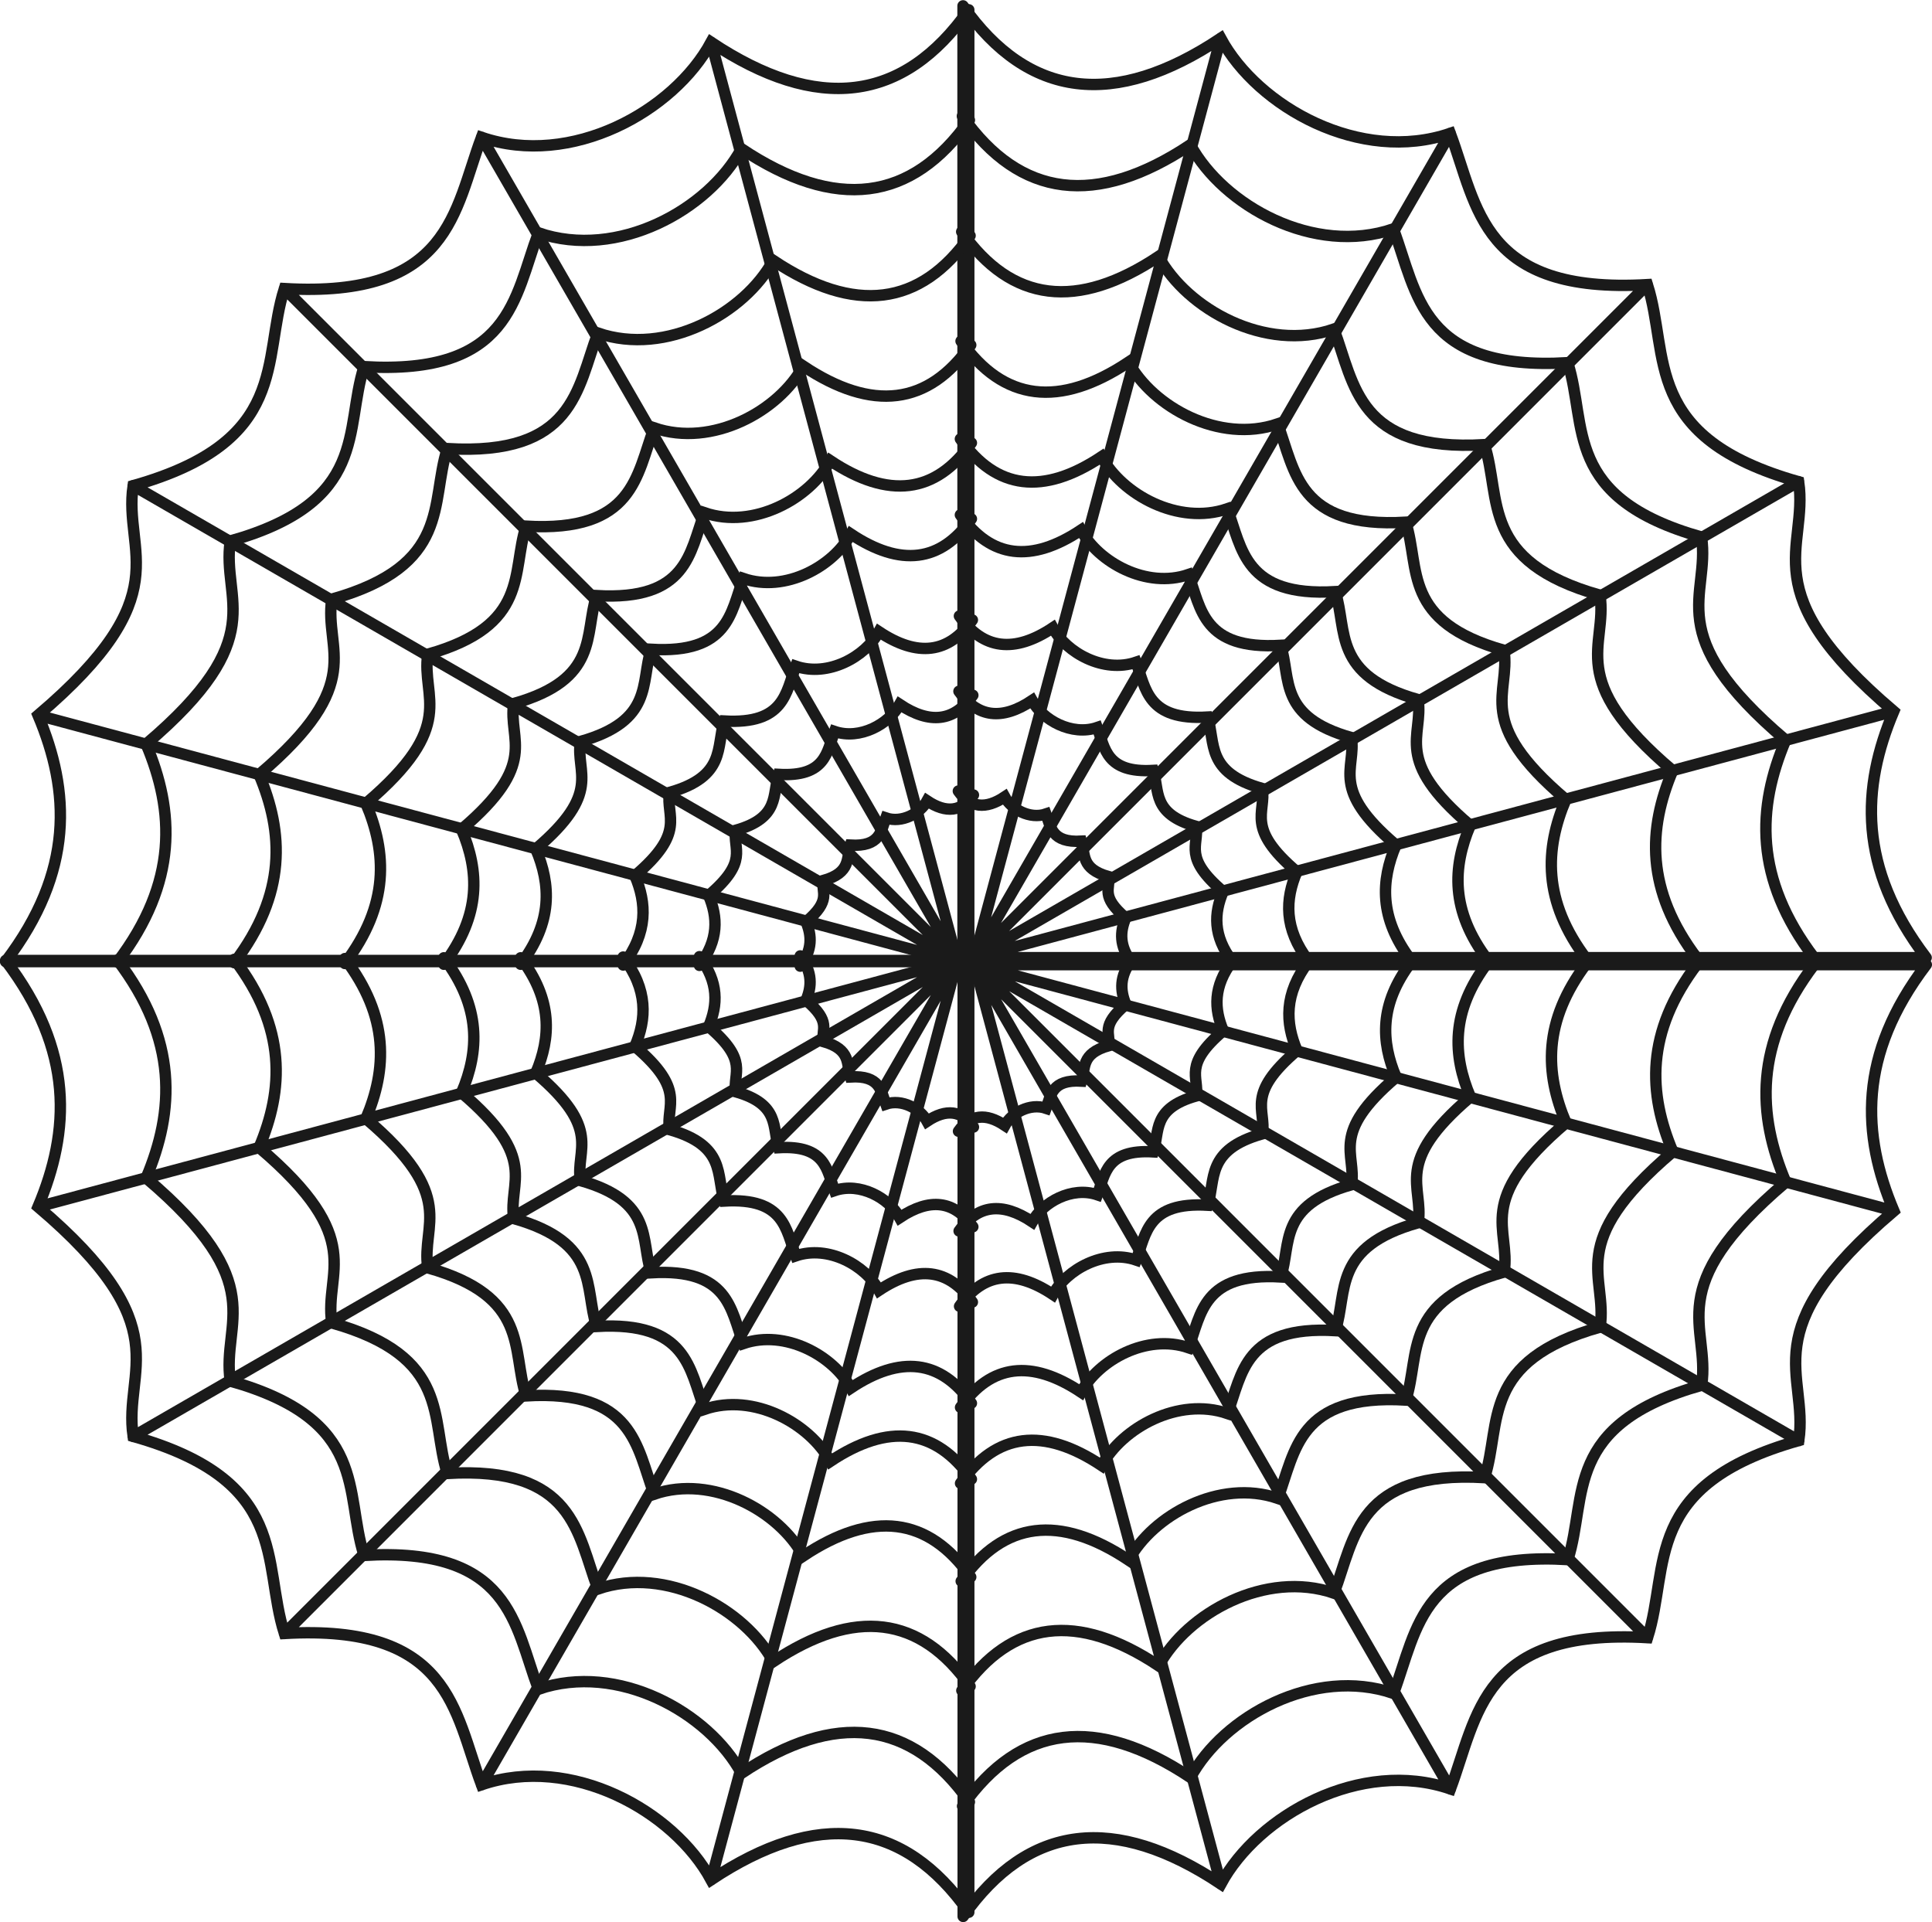 <svg xmlns="http://www.w3.org/2000/svg" viewBox="0 0 508.93 506.32" version="1.0"><g stroke="#1a1a1a" stroke-linecap="round" stroke-width="3" fill="none"><path d="M256.682 252.26h250.71M256.682 252.26l242.17-64.89M256.682 252.26l217.13-125.4M256.682 252.26l177.28-177.3M256.682 252.26l125.36-217.17M256.682 252.26l64.89-242.22M507.392 252.26c-18.097-23.808-16.987-44.873-8.543-64.89-37.423-31.786-22.414-42.598-25.046-60.468-41.399-11.685-33.884-33.152-39.843-51.925-43.689 2.547-44.719-20.501-51.925-39.843-23.634 8.082-50.627-6.868-60.467-25.046-27.999 18.63-50.665 15.927-67.89-8.543M253.682 252.26V1.55"/><path d="M477.932 252.36c-16.007-21.059-15.025-39.692-7.556-57.397-33.102-28.116-19.826-37.68-22.155-53.486-36.62-10.336-29.972-29.324-35.243-45.929-38.645 2.253-39.555-18.134-45.93-35.243-20.905 7.149-44.78-6.075-53.486-22.155-24.766 16.478-44.815 14.088-60.05-7.556"/><path d="M447.142 252.56c-13.824-18.187-12.976-34.278-6.526-49.569-28.588-24.281-17.122-32.541-19.133-46.191-31.625-8.926-25.884-25.325-30.436-39.665-33.374 1.946-34.16-15.661-39.665-30.436-18.054 6.174-38.674-5.246-46.19-19.133-21.39 14.231-38.705 12.167-51.862-6.526"/><path d="M418.022 252.76c-11.759-15.47-11.038-29.158-5.551-42.165-24.317-20.654-14.564-27.68-16.275-39.291-26.9-7.593-22.017-21.542-25.89-33.74-28.39 1.655-29.058-13.321-33.74-25.89-15.357 5.252-32.897-4.463-39.291-16.275-18.194 12.105-32.922 10.35-44.114-5.551"/><path d="M371.722 252.96c-8.47-11.142-7.95-20.999-3.998-30.367-17.514-14.875-10.489-19.935-11.722-28.297-19.374-5.468-15.857-15.514-18.646-24.3-20.446 1.192-20.928-9.594-24.3-18.646-11.061 3.782-23.693-3.214-28.298-11.721-13.103 8.718-23.711 7.454-31.772-3.998"/><path d="M391.962 252.96c-9.913-13.041-9.305-24.58-4.68-35.544-20.498-17.411-12.276-23.334-13.72-33.122-22.677-6.4-18.56-18.16-21.825-28.442-23.93 1.396-24.495-11.23-28.442-21.825-12.946 4.427-27.732-3.762-33.122-13.72-15.337 10.205-27.753 8.725-37.187-4.68M344.712 253.16c-6.56-8.631-6.158-16.268-3.097-23.525-13.567-11.524-8.126-15.444-9.08-21.922-15.01-4.236-12.285-12.019-14.446-18.825-15.839.924-16.212-7.432-18.825-14.445-8.568 2.93-18.354-2.49-21.922-9.08-10.15 6.754-18.368 5.774-24.613-3.097"/><path d="M324.622 253.26c-5.137-6.758-4.822-12.737-2.425-18.418-10.622-9.022-6.362-12.091-7.11-17.163-11.75-3.317-9.617-9.41-11.308-14.738-12.401.723-12.693-5.819-14.738-11.309-6.708 2.294-14.37-1.95-17.163-7.11-7.948 5.289-14.381 4.522-19.27-2.424M298.072 253.46c-3.254-4.281-3.055-8.069-1.536-11.668-6.73-5.716-4.03-7.66-4.504-10.873-7.444-2.101-6.093-5.961-7.165-9.337-7.856.458-8.04-3.687-9.337-7.165-4.25 1.454-9.103-1.235-10.873-4.503-5.035 3.35-9.11 2.864-12.208-1.537"/><g><path d="M252.192 253.3H1.482M252.192 253.3l-242.17-64.89M252.192 253.3L35.062 127.9M252.192 253.3L74.912 76M252.192 253.3L126.832 36.13M252.192 253.3l-64.89-242.22M1.482 253.3c18.097-23.808 16.987-44.873 8.543-64.89 37.423-31.786 22.414-42.598 25.046-60.468C76.47 116.257 68.955 94.79 74.914 76.017c43.689 2.547 44.719-20.501 51.925-39.843 23.634 8.082 50.627-6.868 60.467-25.046 27.999 18.63 50.665 15.927 67.89-8.543M255.192 253.3V2.59"/><path d="M30.942 253.4c16.007-21.059 15.025-39.692 7.557-57.397 33.102-28.116 19.826-37.68 22.155-53.486 36.619-10.336 29.972-29.324 35.243-45.929 38.645 2.253 39.554-18.134 45.928-35.243 20.906 7.149 44.782-6.075 53.487-22.155 24.765 16.478 44.814 14.088 60.05-7.556"/><path d="M61.732 253.6c13.824-18.187 12.976-34.278 6.526-49.569C96.846 179.75 85.38 171.49 87.39 157.84c31.625-8.926 25.884-25.325 30.436-39.665 33.374 1.946 34.16-15.661 39.665-30.436 18.054 6.174 38.674-5.246 46.19-19.133 21.39 14.231 38.705 12.167 51.862-6.526"/><path d="M90.852 253.8c11.759-15.47 11.038-29.158 5.551-42.165 24.317-20.654 14.564-27.68 16.275-39.291 26.9-7.593 22.017-21.542 25.89-33.74 28.39 1.655 29.058-13.321 33.74-25.89 15.357 5.252 32.897-4.463 39.291-16.275 18.194 12.105 32.922 10.35 44.114-5.551"/><path d="M137.152 254c8.47-11.142 7.95-20.999 3.998-30.367 17.514-14.875 10.489-19.935 11.722-28.297 19.374-5.468 15.857-15.514 18.646-24.3 20.446 1.192 20.928-9.594 24.3-18.646 11.061 3.782 23.693-3.214 28.298-11.721 13.103 8.718 23.711 7.454 31.772-3.998"/><path d="M116.912 254c9.913-13.041 9.305-24.58 4.68-35.544 20.498-17.411 12.276-23.334 13.72-33.122 22.676-6.4 18.56-18.16 21.824-28.442 23.931 1.395 24.495-11.23 28.442-21.825 12.946 4.427 27.732-3.762 33.122-13.72 15.337 10.205 27.753 8.725 37.187-4.68M164.162 254.2c6.56-8.631 6.158-16.268 3.097-23.525 13.567-11.524 8.126-15.444 9.08-21.922 15.01-4.236 12.285-12.019 14.446-18.825 15.839.924 16.212-7.432 18.825-14.445 8.568 2.93 18.354-2.49 21.922-9.08 10.15 6.754 18.368 5.774 24.613-3.097"/><path d="M184.252 254.3c5.137-6.758 4.822-12.737 2.425-18.418 10.622-9.022 6.362-12.091 7.11-17.163 11.75-3.317 9.617-9.41 11.308-14.738 12.401.723 12.693-5.819 14.738-11.309 6.708 2.294 14.37-1.95 17.163-7.11 7.948 5.289 14.381 4.522 19.27-2.424M210.802 254.5c3.254-4.281 3.055-8.069 1.536-11.668 6.73-5.716 4.03-7.66 4.504-10.873 7.444-2.101 6.093-5.961 7.165-9.337 7.856.458 8.04-3.687 9.337-7.165 4.25 1.454 9.103-1.235 10.873-4.503 5.034 3.35 9.11 2.863 12.208-1.537"/></g><g><path d="M252.192 253H1.482M252.192 253l-242.17 64.89M252.192 253L35.062 378.4M252.192 253L74.912 430.3M252.192 253l-125.36 217.17M252.192 253l-64.89 242.22M1.482 253c18.097 23.808 16.987 44.873 8.543 64.89 37.423 31.786 22.414 42.598 25.046 60.468 41.399 11.685 33.884 33.152 39.843 51.925 43.689-2.547 44.719 20.501 51.925 39.843 23.634-8.082 50.627 6.868 60.467 25.046 27.999-18.63 50.665-15.927 67.89 8.543M255.192 253v250.71"/><path d="M30.942 252.9c16.007 21.059 15.025 39.692 7.557 57.397 33.102 28.116 19.826 37.68 22.155 53.486 36.619 10.336 29.972 29.324 35.243 45.929 38.645-2.253 39.554 18.134 45.928 35.243 20.906-7.149 44.782 6.075 53.487 22.155 24.765-16.478 44.814-14.088 60.05 7.556"/><path d="M61.732 252.7c13.824 18.187 12.976 34.278 6.526 49.569C96.846 326.55 85.38 334.81 87.39 348.46c31.625 8.926 25.884 25.325 30.436 39.665 33.374-1.946 34.16 15.661 39.665 30.436 18.054-6.174 38.674 5.246 46.19 19.133 21.39-14.231 38.705-12.167 51.862 6.526"/><path d="M90.852 252.5c11.759 15.47 11.038 29.158 5.551 42.165 24.317 20.654 14.564 27.68 16.275 39.291 26.9 7.593 22.017 21.542 25.89 33.74 28.39-1.655 29.058 13.321 33.74 25.89 15.357-5.252 32.897 4.463 39.291 16.275 18.194-12.105 32.922-10.35 44.114 5.551"/><path d="M137.152 252.3c8.47 11.142 7.95 20.999 3.998 30.367 17.514 14.875 10.489 19.935 11.722 28.297 19.374 5.468 15.857 15.514 18.646 24.3 20.446-1.192 20.928 9.594 24.3 18.646 11.061-3.782 23.693 3.214 28.298 11.721 13.103-8.718 23.711-7.454 31.772 3.998"/><path d="M116.912 252.3c9.913 13.041 9.305 24.58 4.68 35.544 20.498 17.411 12.276 23.334 13.72 33.122 22.676 6.4 18.56 18.16 21.824 28.442 23.931-1.396 24.495 11.23 28.442 21.825 12.946-4.427 27.732 3.762 33.122 13.72 15.337-10.205 27.753-8.725 37.187 4.68M164.162 252.1c6.56 8.631 6.158 16.268 3.097 23.525 13.567 11.524 8.126 15.444 9.08 21.922 15.01 4.236 12.285 12.019 14.446 18.825 15.839-.924 16.212 7.432 18.825 14.445 8.568-2.93 18.354 2.49 21.922 9.08 10.15-6.754 18.368-5.774 24.613 3.097"/><path d="M184.252 252c5.137 6.758 4.822 12.737 2.425 18.418 10.622 9.022 6.362 12.091 7.11 17.163 11.75 3.317 9.617 9.41 11.308 14.738 12.401-.723 12.693 5.819 14.738 11.309 6.708-2.294 14.37 1.95 17.163 7.11 7.948-5.289 14.381-4.522 19.27 2.424M210.802 251.8c3.254 4.281 3.055 8.069 1.536 11.668 6.73 5.716 4.03 7.66 4.504 10.873 7.444 2.101 6.093 5.961 7.165 9.337 7.856-.458 8.04 3.687 9.337 7.165 4.25-1.454 9.103 1.235 10.873 4.503 5.034-3.35 9.11-2.864 12.208 1.537"/></g><g><path d="M256.722 254.1h250.71M256.722 254.1l242.17 64.89M256.722 254.1l217.13 125.4M256.722 254.1l177.28 177.3M256.722 254.1l125.36 217.17M256.722 254.1l64.89 242.22M507.432 254.1c-18.097 23.808-16.987 44.873-8.543 64.89-37.423 31.786-22.414 42.598-25.046 60.468-41.399 11.685-33.884 33.152-39.843 51.925-43.689-2.548-44.719 20.501-51.925 39.843-23.634-8.082-50.627 6.868-60.467 25.046-27.999-18.63-50.665-15.927-67.89 8.543M253.722 254.1v250.71"/><path d="M477.972 254c-16.007 21.059-15.025 39.692-7.556 57.397-33.103 28.116-19.827 37.68-22.156 53.486-36.619 10.336-29.972 29.324-35.243 45.929-38.645-2.253-39.555 18.134-45.929 35.243-20.905-7.149-44.78 6.075-53.486 22.155-24.766-16.478-44.815-14.088-60.05 7.556"/><path d="M447.182 253.8c-13.824 18.187-12.976 34.278-6.526 49.569-28.588 24.281-17.122 32.541-19.133 46.191-31.625 8.926-25.884 25.325-30.436 39.665-33.374-1.946-34.16 15.661-39.665 30.436-18.054-6.174-38.674 5.246-46.19 19.133-21.39-14.231-38.705-12.167-51.862 6.526"/><path d="M418.062 253.6c-11.759 15.47-11.038 29.158-5.551 42.165-24.317 20.654-14.564 27.68-16.275 39.291-26.9 7.593-22.017 21.542-25.89 33.74-28.39-1.655-29.058 13.321-33.74 25.89-15.357-5.252-32.897 4.462-39.291 16.275-18.194-12.105-32.922-10.35-44.114 5.551"/><path d="M371.762 253.4c-8.47 11.142-7.95 20.999-3.998 30.367-17.514 14.875-10.489 19.935-11.722 28.297-19.374 5.468-15.857 15.514-18.646 24.3-20.446-1.192-20.928 9.594-24.3 18.646-11.061-3.782-23.693 3.214-28.298 11.721-13.103-8.718-23.711-7.454-31.772 3.998"/><path d="M392.002 253.4c-9.913 13.041-9.305 24.58-4.68 35.544-20.499 17.411-12.277 23.334-13.72 33.122-22.677 6.4-18.56 18.16-21.825 28.442-23.93-1.396-24.495 11.23-28.442 21.825-12.946-4.427-27.732 3.762-33.122 13.72-15.337-10.205-27.753-8.725-37.187 4.68M344.752 253.2c-6.56 8.631-6.158 16.268-3.097 23.525-13.567 11.524-8.126 15.444-9.08 21.922-15.01 4.236-12.285 12.019-14.446 18.825-15.839-.924-16.212 7.432-18.825 14.445-8.568-2.93-18.354 2.49-21.922 9.08-10.15-6.754-18.368-5.774-24.613 3.097"/><path d="M324.662 253.1c-5.137 6.758-4.822 12.737-2.425 18.418-10.622 9.022-6.362 12.091-7.11 17.163-11.75 3.317-9.617 9.41-11.308 14.738-12.401-.723-12.693 5.819-14.738 11.309-6.708-2.294-14.37 1.95-17.163 7.11-7.948-5.289-14.381-4.522-19.27 2.424M298.112 252.9c-3.254 4.281-3.055 8.069-1.536 11.668-6.73 5.716-4.03 7.66-4.504 10.873-7.444 2.101-6.093 5.961-7.165 9.337-7.856-.458-8.04 3.687-9.337 7.165-4.25-1.454-9.103 1.235-10.873 4.503-5.035-3.35-9.11-2.864-12.208 1.537"/></g></g></svg>